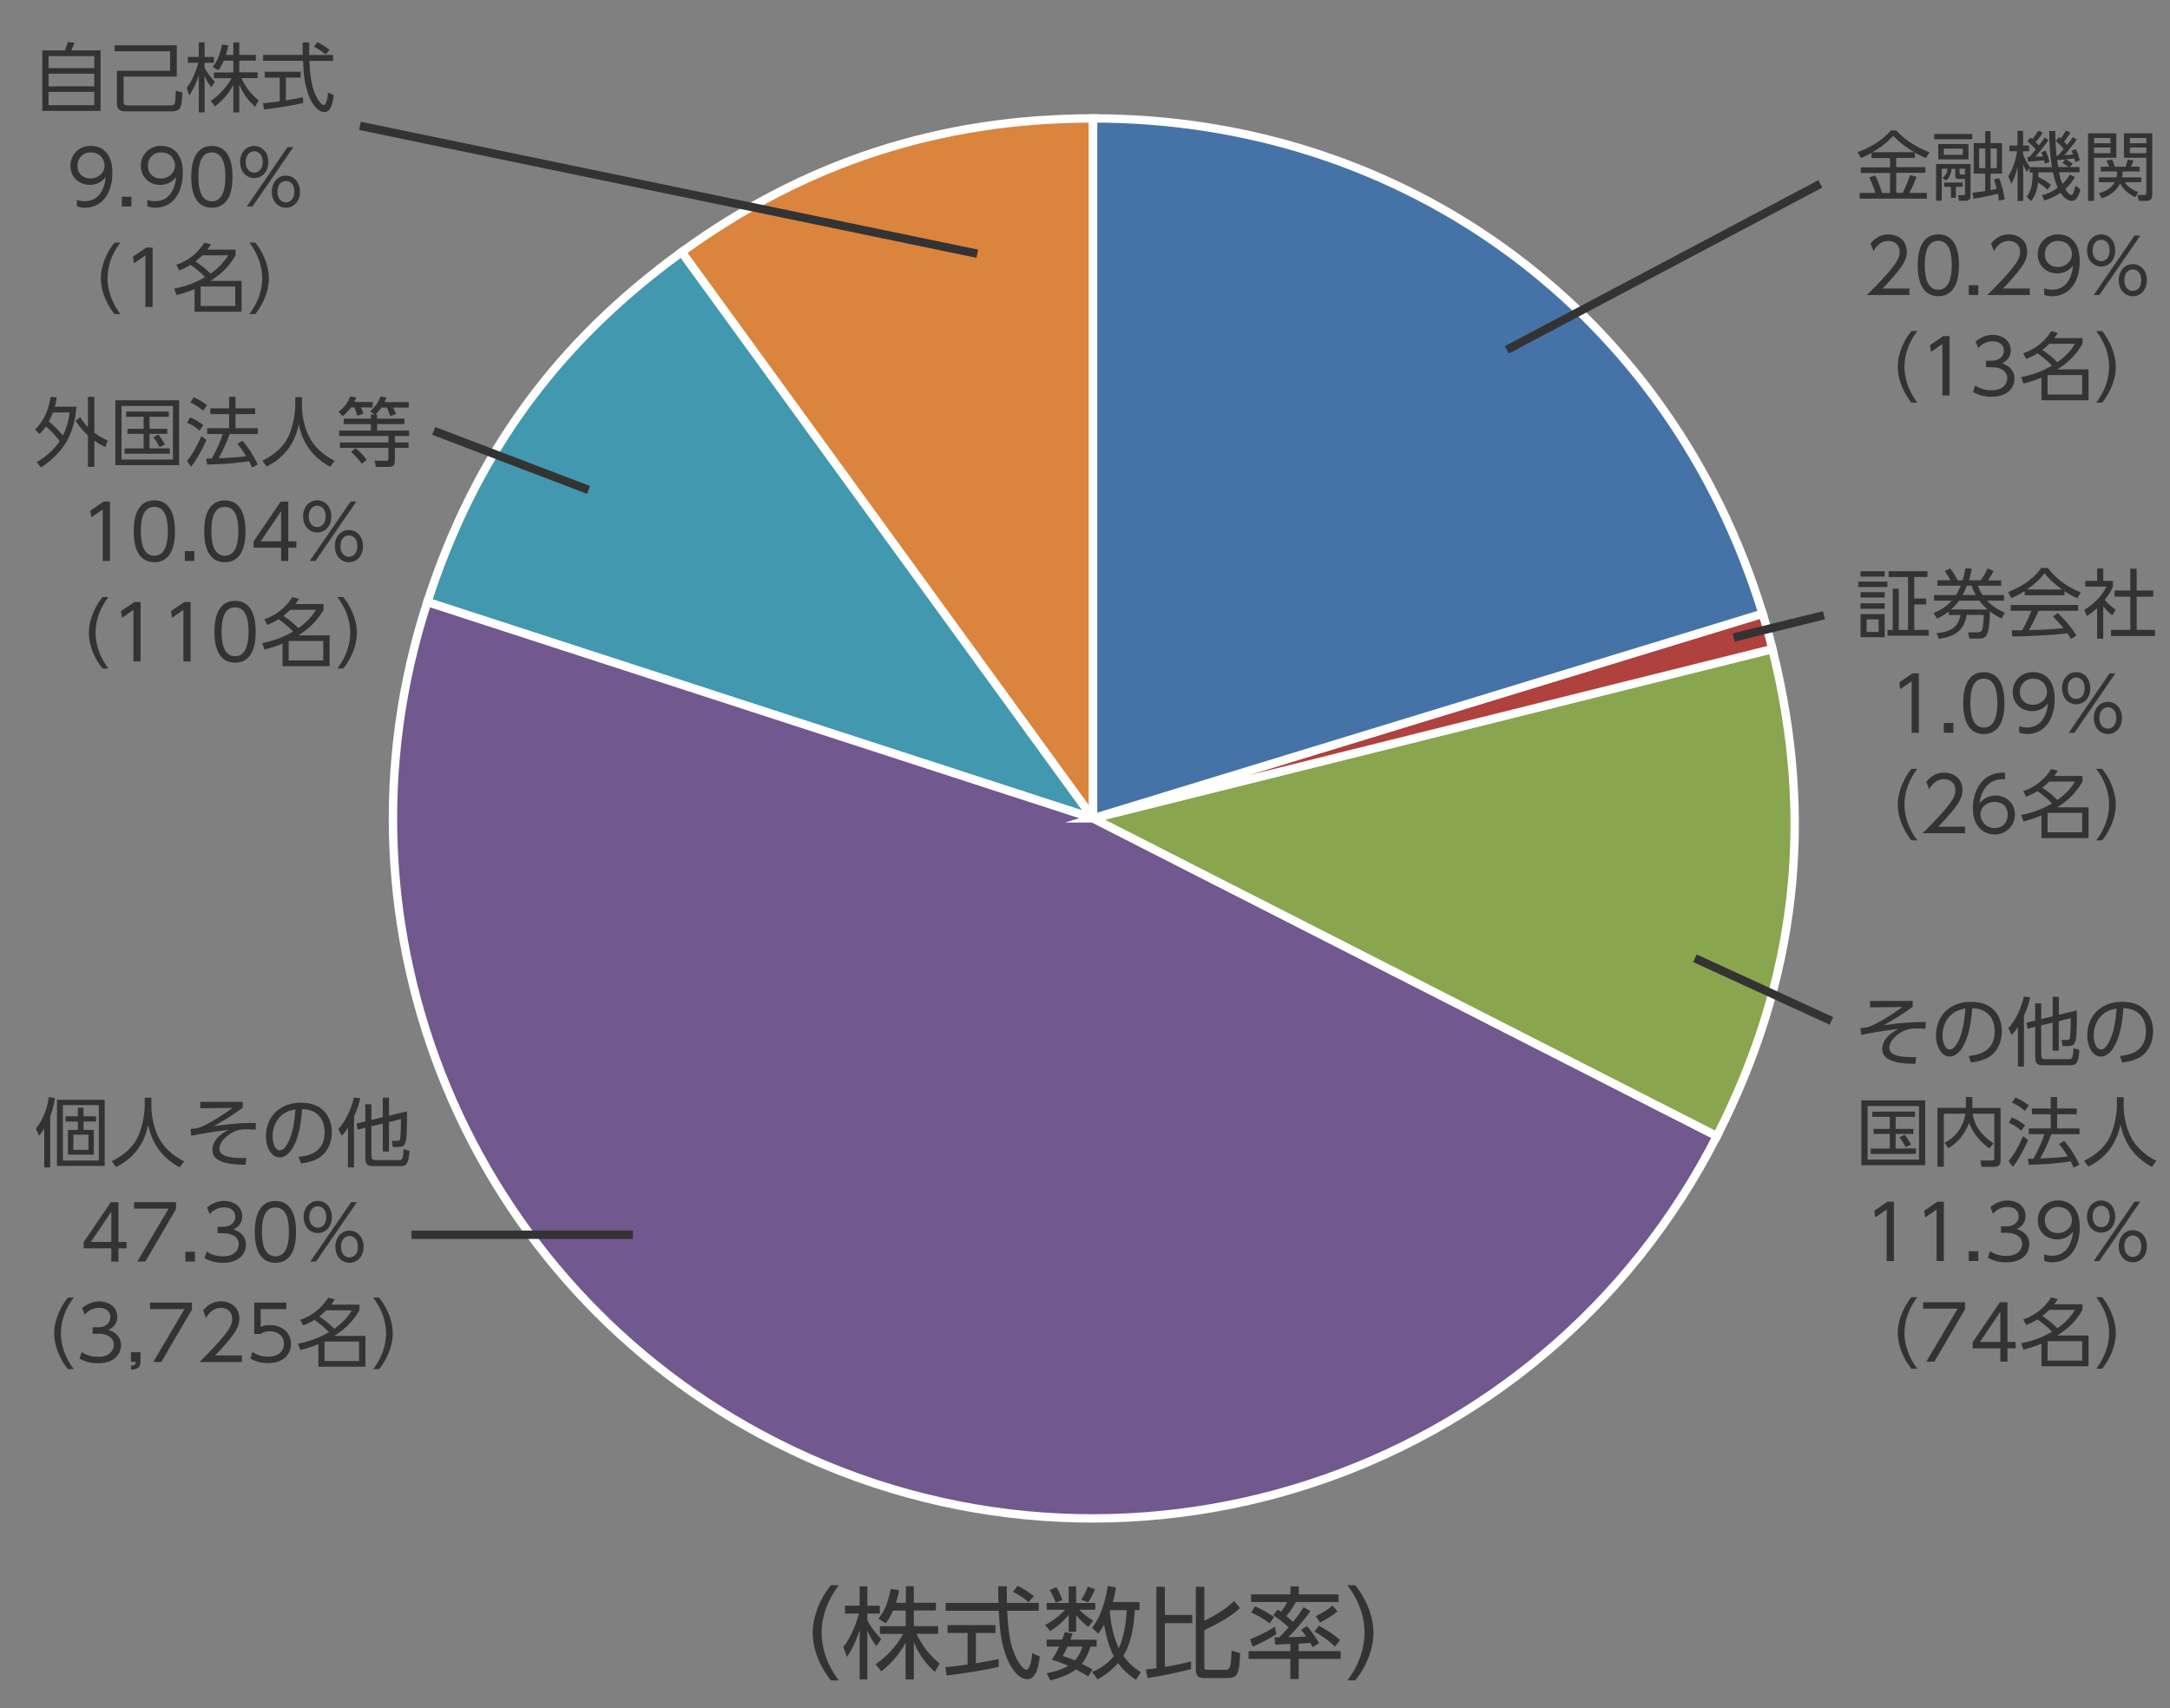 <?xml version="1.0" encoding="UTF-8"?>
<svg id="_レイヤー_1" data-name="レイヤー 1" xmlns="http://www.w3.org/2000/svg" width="259.12" height="204.01" xmlns:xlink="http://www.w3.org/1999/xlink" viewBox="0 0 259.12 204.01">
  <rect x="0" y="0" width="259.12" height="204.01" fill="#808080" stroke="none"/>
  <defs>
    <style>
      .cls-1 {
        fill: #4298af;
      }

      .cls-1, .cls-2, .cls-3, .cls-4, .cls-5, .cls-6 {
        fill-rule: evenodd;
      }

      .cls-7 {
        clip-path: url(#clippath-4);
      }

      .cls-2 {
        fill: #db843d;
      }

      .cls-8 {
        stroke: #fff;
      }

      .cls-8, .cls-9, .cls-10 {
        fill: none;
      }

      .cls-8, .cls-10 {
        stroke-miterlimit: 10;
      }

      .cls-11 {
        clip-path: url(#clippath-1);
      }

      .cls-3 {
        fill: #af413f;
      }

      .cls-12 {
        clip-path: url(#clippath-3);
      }

      .cls-13 {
        fill: #333;
      }

      .cls-4 {
        fill: #4573a7;
      }

      .cls-14 {
        clip-path: url(#clippath-2);
      }

      .cls-15 {
        clip-path: url(#clippath);
      }

      .cls-10 {
        stroke: #333;
      }

      .cls-5 {
        fill: #89a54e;
      }

      .cls-6 {
        fill: #71588f;
      }
    </style>
    <clipPath id="clippath">
      <rect class="cls-9" x="3.82" width="255" height="202"/>
    </clipPath>
    <clipPath id="clippath-1">
      <rect class="cls-9" x="3.82" width="255" height="202"/>
    </clipPath>
    <clipPath id="clippath-2">
      <rect class="cls-9" x="3.82" width="255" height="202"/>
    </clipPath>
    <clipPath id="clippath-3">
      <rect class="cls-9" x="3.82" width="255" height="202"/>
    </clipPath>
    <clipPath id="clippath-4">
      <rect class="cls-9" x="3.82" width="255" height="202"/>
    </clipPath>
  </defs>
  <g>
    <path class="cls-13" d="M228.65,18.86h-2.22v1.1h3.48v.68h-3.48v2.39h.77c.41-.75.77-1.78.89-2.12l.76.2c-.24.68-.59,1.49-.86,1.93h2.1v.68h-8.03v-.68h1.88c-.24-.77-.44-1.23-.74-1.85l.72-.23c.34.66.66,1.53.81,2.09h.96v-2.39h-3.49v-.68h3.49v-1.1h-2.22v-.61c-.63.33-.93.46-1.24.6l-.42-.71c1.36-.46,2.93-1.34,3.97-2.58h.65c.88,1,2.39,2.02,3.96,2.6l-.42.7c-.39-.16-.79-.34-1.31-.65v.65ZM228.58,18.17c-.93-.52-1.76-1.18-2.51-1.94-.78.82-1.48,1.38-2.48,1.94h4.99Z"/>
    <path class="cls-13" d="M235.5,16v.63h-4.54v-.63h4.54ZM235.3,19.6v3.81c0,.48-.32.57-.55.57h-.83l-.09-.67h.64c.14,0,.17-.04.17-.16v-1.78h-.76c-.14,0-.4,0-.4-.39v-.82h-.44c-.09.93-.5,1.26-.68,1.4l-.42-.32c.38-.27.58-.62.59-1.09h-.67v3.82h-.67v-4.38h4.11ZM235.05,17.2v1.83h-3.6v-1.83h3.6ZM234.38,17.75h-2.27v.74h2.27v-.74ZM234.36,22.31h-.81v1.31h-.59v-1.31h-.8v-.51h2.21v.51ZM234.64,20.15h-.65v.51c0,.19.13.19.21.19h.44v-.7ZM238.7,21.26c.16.38.55,1.43.67,2.56l-.68.13c-.03-.32-.05-.52-.12-.81-.36.1-2.06.48-2.93.59l-.1-.71c.68-.08,1.12-.14,1.51-.2v-2.08h-1.37v-3.65h1.37v-1.43h.64v1.43h1.37v3.65h-1.37v1.96c.22-.04.44-.08.74-.15-.08-.33-.22-.77-.33-1.13l.59-.14ZM237.06,17.73h-.73v2.35h.73v-2.35ZM238.44,17.73h-.74v2.35h.74v-2.35Z"/>
    <path class="cls-13" d="M245.91,16.39c.11.09.14.12.18.15.39-.56.5-.76.59-.94l.55.22c-.26.45-.62.92-.76,1.09.1.1.27.27.37.39.51-.67.56-.73.67-.91l.49.26c-.44.62-.83,1.12-1.5,1.88.71-.05.76-.05,1.04-.07-.06-.2-.11-.31-.17-.46l.51-.2c.27.58.43,1.19.48,1.34l-.56.23c-.04-.23-.07-.32-.11-.45-.2.03-.94.1-1.01.11.05.03.53.3.82.51l-.32.4h1.13v.63h-2.44c.08.46.2.9.41,1.39.5-.47.66-.77.87-1.11l.62.29c-.29.48-.61.96-1.15,1.44.31.5.57.71.7.71.18,0,.31-.24.52-1.12l.58.44c-.24.93-.49,1.38-1.06,1.38-.64,0-1.16-.74-1.31-.96-.86.58-1.54.79-1.92.91l-.31-.62c.37-.1,1.03-.27,1.89-.89-.3-.68-.43-1.25-.56-1.85h-1.73c0,.21,0,.37-.02.58.64.28,1.04.54,1.5.91l-.4.58c-.49-.49-1.05-.79-1.15-.85-.13,1.22-.47,1.76-.81,2.21l-.53-.52c.55-.75.69-1.4.71-2.9h-.37v-.54l-.34.5c-.13-.23-.27-.49-.42-.93v4.38h-.67v-4.09c-.16.79-.43,1.5-.73,2.04l-.38-.88c.78-1.24,1.01-2.7,1.05-3.01h-.92v-.68h.97v-1.75h.67v1.75h.71v.68h-.71v.41c.2.48.42.94.83,1.49h2.61c-.23-1.47-.32-2.84-.32-4.32h.72c0,1.39.11,2.61.14,2.94h.19c.23-.23.55-.64.68-.8-.11-.13-.46-.54-.95-.95l.38-.43ZM244.26,17.98c.31.66.41,1.13.47,1.37l-.55.2c-.04-.18-.05-.26-.09-.4-.32.04-1.84.15-1.92.16l-.08-.57c.15,0,.2,0,.25,0,.12-.13.32-.36.76-.9-.12-.13-.52-.57-1.03-.98l.39-.42c.11.08.14.1.22.16.36-.42.49-.62.7-.98l.55.21c-.34.54-.58.84-.86,1.13.14.14.28.28.39.41.45-.57.55-.74.68-.95l.48.31c-.45.63-1.22,1.59-1.58,1.99.32,0,.54-.02.9-.04-.08-.26-.13-.36-.19-.5l.51-.2ZM246.6,19.05c-.33.03-.61.04-.95.07.03.23.08.58.12.83h1.29c-.11-.07-.48-.31-.78-.48l.32-.42Z"/>
    <path class="cls-13" d="M252.71,15.92v2.92h-2.66v5.15h-.71v-8.07h3.37ZM252.01,16.48h-1.95v.63h1.95v-.63ZM252.01,17.62h-1.95v.68h1.95v-.68ZM255,23.55c-.32-.14-1.27-.58-1.85-1.64-.33.71-1.02,1.4-2.16,1.77l-.37-.61c1.21-.31,1.7-.94,1.9-1.31h-1.89v-.58h2.1c.07-.31.07-.52.07-.7h-1.95v-.57h1.01c-.14-.34-.21-.49-.33-.74l.69-.12c.11.23.25.63.32.86h1.26c.13-.29.24-.75.26-.84l.7.09c-.03.09-.13.4-.3.75h1.04v.57h-2.02c-.02.23-.03.4-.09.7h2.3v.58h-1.98c.21.31.66.82,1.61,1.17l-.33.61ZM257,15.92v7.39c0,.21-.07.68-.63.68h-.96l-.19-.71h.83c.18,0,.24-.05.24-.29v-4.15h-2.67v-2.92h3.38ZM256.29,16.48h-1.96v.63h1.96v-.63ZM256.29,17.62h-1.96v.68h1.96v-.68Z"/>
  </g>
  <g>
    <path class="cls-13" d="M228,34.46v.77h-5.08c.57-.56,1.53-1.49,2.48-2.59,1.08-1.25,1.44-1.85,1.44-2.57,0-.86-.64-1.3-1.33-1.3-1.12,0-1.64.94-1.8,1.22l-.34-.9c.53-.7,1.27-1.1,2.14-1.1s2.18.51,2.18,2.06c0,.68-.21,1.25-.93,2.18-.38.49-.95,1.18-1.96,2.22h3.21Z"/>
    <path class="cls-13" d="M229,31.68c0-.71,0-3.69,2.46-3.69s2.46,2.98,2.46,3.69,0,3.69-2.46,3.69-2.46-2.97-2.46-3.69ZM233.06,31.68c0-1.18-.18-2.92-1.61-2.92s-1.61,1.69-1.61,2.92.22,2.92,1.61,2.92,1.61-1.7,1.61-2.92Z"/>
    <path class="cls-13" d="M236.23,34.06v1.17h-1.14v-1.17h1.14Z"/>
    <path class="cls-13" d="M242.38,34.46v.77h-5.08c.57-.56,1.53-1.49,2.48-2.59,1.08-1.25,1.44-1.85,1.44-2.57,0-.86-.64-1.3-1.33-1.3-1.12,0-1.64.94-1.8,1.22l-.34-.9c.53-.7,1.27-1.1,2.14-1.1s2.18.51,2.18,2.06c0,.68-.21,1.25-.93,2.18-.38.49-.95,1.18-1.96,2.22h3.21Z"/>
    <path class="cls-13" d="M244.09,34.43c.11.04.41.17.93.17,1.63,0,2.35-1.29,2.53-2.88-.5.61-1.13.93-1.92.93-1.24,0-2.3-.89-2.3-2.27s1.03-2.39,2.44-2.39c.98,0,2.57.51,2.57,3.21,0,2.48-1.26,4.18-3.28,4.18-.56,0-.85-.13-.96-.18v-.77ZM244.17,30.38c0,.9.65,1.51,1.55,1.51s1.69-.65,1.69-1.54c0-.72-.5-1.58-1.67-1.58-.97,0-1.58.76-1.58,1.61Z"/>
    <path class="cls-13" d="M250.9,27.99c.88,0,1.68.7,1.68,1.92s-.79,1.92-1.68,1.92-1.69-.72-1.69-1.92.8-1.92,1.69-1.92ZM250.9,31.19c.41,0,1.01-.3,1.01-1.28s-.59-1.28-1.01-1.28c-.54,0-1.02.45-1.02,1.28,0,.97.59,1.28,1.02,1.28ZM254.88,28.14h.69l-4.88,7.09h-.68l4.87-7.09ZM254.68,31.54c.88,0,1.68.7,1.68,1.92s-.78,1.92-1.68,1.92-1.68-.72-1.68-1.92c0-1.13.73-1.92,1.68-1.92ZM254.68,34.74c.41,0,1.01-.3,1.01-1.28s-.59-1.28-1.01-1.28-1.01.31-1.01,1.28.58,1.28,1.01,1.28Z"/>
  </g>
  <g class="cls-15">
    <g>
      <path class="cls-13" d="M228.24,48.08c-1.31-1.65-1.63-3.29-1.63-4.27s.32-2.62,1.63-4.27h.71c-.95,1.22-1.54,2.71-1.54,4.27,0,.36,0,2.26,1.54,4.27h-.71Z"/>
      <path class="cls-13" d="M232.04,40.14h.76v7.09h-.86v-6.15l-1.36.94-.12-.8,1.58-1.08Z"/>
      <path class="cls-13" d="M235.86,46.04c.84.57,1.71.57,1.96.57,1.4,0,1.87-.81,1.87-1.45,0-.76-.65-1.31-1.87-1.31h-.66v-.77h.67c1.04,0,1.45-.66,1.45-1.21,0-.69-.55-1.11-1.33-1.11-.69,0-1.27.29-1.73.81l-.32-.78c.92-.8,1.84-.8,2.05-.8,1.03,0,2.15.59,2.15,1.84,0,.3-.05,1.12-1.05,1.56.95.31,1.5.92,1.5,1.84s-.67,2.15-2.74,2.15c-.8,0-1.5-.17-2.21-.55l.25-.78Z"/>
      <path class="cls-13" d="M241.59,42.2c1.56-.53,2.66-1.55,3.35-2.65l.79.2c-.14.22-.21.33-.42.63h3.36v.68c-.95,1.66-2.11,2.48-3.01,3.06h3.73v3.68h-5.62v-2.7c-.5.21-1,.41-2.15.71l-.28-.77c1.89-.37,2.95-.96,3.69-1.38-.63-.66-1.29-1.15-1.74-1.47-.44.28-.75.44-1.34.68l-.36-.68ZM244.71,41.06c-.43.41-.7.63-.83.73.73.5,1.11.8,1.8,1.47.79-.59,1.47-1.16,2.1-2.2h-3.07ZM248.63,44.79h-4.13v2.32h4.13v-2.32Z"/>
      <path class="cls-13" d="M250.31,48.08c1.54-2.01,1.54-3.91,1.54-4.27,0-1.56-.59-3.04-1.54-4.27h.71c1.31,1.65,1.63,3.29,1.63,4.27s-.32,2.62-1.63,4.27h-.71Z"/>
    </g>
    <g>
      <path class="cls-13" d="M7.75,6.02c.18-.44.31-.87.35-1.01l.78.09c-.08.25-.26.7-.37.92h3.5v7.23h-6.96v-7.23h2.69ZM11.26,6.7h-5.46v1.43h5.46v-1.43ZM11.26,8.8h-5.46v1.51h5.46v-1.51ZM11.26,10.97h-5.46v1.59h5.46v-1.59Z"/>
      <path class="cls-13" d="M21.11,5.4v3.75h-6.35v3.01c0,.31.11.43.53.43h5.02c.62,0,.62-.08.69-1.75l.77.21c-.05,1.84-.2,2.25-1.32,2.25h-5.45c-.77,0-1.04-.32-1.04-.95v-3.89h6.35v-2.34h-6.63v-.71h7.42Z"/>
      <path class="cls-13" d="M25.23,10.43c-.4-.56-.57-.82-.8-1.39v4.38h-.69v-4.45c-.08.28-.41,1.34-1.13,2.42l-.33-.89c.77-.95,1.22-2.29,1.4-3h-1.25v-.7h1.31v-1.74h.69v1.74h1.12v.7h-1.12v.58c.18.43.76,1.21,1.24,1.7l-.44.63ZM28.57,13.43h-.71v-3.29c-.58,1.07-1.2,1.77-2.18,2.57l-.51-.64c1.31-.94,2.04-1.94,2.48-2.73h-2.1v-.69h2.31v-1.4h-1.14c-.26.61-.46.88-.65,1.14l-.67-.41c.45-.56.82-1.17,1.11-2.66l.75.1c-.05.29-.1.57-.28,1.14h.88v-1.49h.71v1.49h1.98v.68h-1.98v1.4h2.19v.69h-1.94c.66,1.36,1.32,2.04,2.06,2.66l-.41.76c-1.03-.91-1.57-1.85-1.9-2.67v3.35Z"/>
      <path class="cls-13" d="M36.21,12.3c-1.3.3-2.97.57-4.69.78l-.11-.75c.38-.03.86-.07,1.99-.23v-2.83h-1.79v-.7h4.29v.7h-1.76v2.72c1.3-.22,1.68-.3,2.03-.38l.04.68ZM36.92,5.08c0,.31,0,.67,0,1.49h2.85v.7h-2.83c.1,1.67.2,3.4,1.14,4.77.1.14.35.5.59.5s.45-.61.5-1.49l.69.31c-.1.68-.28,2.03-1.11,2.03-1,0-1.74-1.49-1.96-2.2-.46-1.39-.5-2.11-.61-3.93h-4.76v-.7h4.74c-.02-.42-.03-.96-.03-1.49h.77ZM38.89,6.51c-.34-.3-.7-.56-1.4-.94l.41-.54c.66.34.93.53,1.45.92l-.46.56Z"/>
    </g>
  </g>
  <g>
    <path class="cls-13" d="M9.17,23.86c.11.04.41.17.93.17,1.63,0,2.35-1.29,2.53-2.88-.5.61-1.13.93-1.92.93-1.24,0-2.3-.89-2.3-2.27s1.03-2.39,2.44-2.39c.98,0,2.57.51,2.57,3.21,0,2.48-1.26,4.18-3.28,4.18-.56,0-.85-.13-.96-.18v-.77ZM9.25,19.81c0,.9.65,1.51,1.55,1.51s1.69-.65,1.69-1.54c0-.72-.5-1.58-1.67-1.58-.97,0-1.58.76-1.58,1.61Z"/>
    <path class="cls-13" d="M15.69,23.49v1.17h-1.14v-1.17h1.14Z"/>
    <path class="cls-13" d="M17.58,23.86c.11.04.41.17.93.17,1.63,0,2.35-1.29,2.53-2.88-.5.61-1.13.93-1.92.93-1.24,0-2.3-.89-2.3-2.27s1.03-2.39,2.44-2.39c.98,0,2.57.51,2.57,3.21,0,2.48-1.26,4.18-3.28,4.18-.56,0-.85-.13-.96-.18v-.77ZM17.66,19.81c0,.9.65,1.51,1.55,1.51s1.69-.65,1.69-1.54c0-.72-.5-1.58-1.67-1.58-.97,0-1.58.76-1.58,1.61Z"/>
    <path class="cls-13" d="M22.84,21.12c0-.71,0-3.69,2.46-3.69s2.46,2.98,2.46,3.69,0,3.69-2.46,3.69-2.46-2.97-2.46-3.69ZM26.91,21.12c0-1.18-.18-2.92-1.61-2.92s-1.61,1.69-1.61,2.92.22,2.92,1.61,2.92,1.61-1.7,1.61-2.92Z"/>
    <path class="cls-13" d="M30.36,17.43c.88,0,1.68.7,1.68,1.92s-.79,1.92-1.68,1.92-1.69-.72-1.69-1.92.8-1.92,1.69-1.92ZM30.36,20.62c.41,0,1.01-.3,1.01-1.28s-.59-1.28-1.01-1.28c-.54,0-1.02.45-1.02,1.28,0,.97.59,1.28,1.02,1.28ZM34.34,17.57h.69l-4.88,7.09h-.68l4.87-7.09ZM34.14,20.97c.88,0,1.68.7,1.68,1.92s-.78,1.92-1.68,1.92-1.68-.72-1.68-1.92c0-1.13.73-1.92,1.68-1.92ZM34.14,24.17c.41,0,1.01-.3,1.01-1.28s-.58-1.28-1.01-1.28-1.01.31-1.01,1.28.59,1.28,1.01,1.28Z"/>
  </g>
  <g>
    <path class="cls-13" d="M13.67,37.51c-1.31-1.65-1.63-3.29-1.63-4.27s.32-2.62,1.63-4.27h.71c-.95,1.22-1.54,2.71-1.54,4.27,0,.36,0,2.26,1.54,4.27h-.71Z"/>
    <path class="cls-13" d="M17.46,29.57h.76v7.09h-.86v-6.15l-1.36.94-.12-.8,1.58-1.08Z"/>
    <path class="cls-13" d="M21.05,31.63c1.56-.53,2.66-1.55,3.35-2.65l.79.2c-.13.22-.21.33-.42.63h3.36v.68c-.95,1.66-2.11,2.48-3.01,3.06h3.73v3.68h-5.62v-2.7c-.5.21-1,.41-2.15.71l-.28-.77c1.89-.37,2.95-.96,3.69-1.38-.63-.66-1.29-1.15-1.74-1.47-.44.28-.75.44-1.34.68l-.36-.68ZM24.17,30.49c-.43.41-.7.63-.83.73.73.5,1.11.8,1.8,1.47.79-.59,1.47-1.16,2.1-2.2h-3.07ZM28.09,34.22h-4.13v2.32h4.13v-2.32Z"/>
    <path class="cls-13" d="M29.77,37.51c1.54-2.01,1.54-3.91,1.54-4.27,0-1.56-.59-3.04-1.54-4.27h.71c1.31,1.65,1.63,3.29,1.63,4.27s-.32,2.62-1.63,4.27h-.71Z"/>
  </g>
  <g>
    <path class="cls-13" d="M225.37,69.46v.65h-3.48v-.65h3.48ZM225.05,68.22v.64h-2.88v-.64h2.88ZM225.05,70.72v.64h-2.88v-.64h2.88ZM225.05,72.05v.65h-2.88v-.65h2.88ZM225.05,73.34v2.76h-2.88v-2.76h2.88ZM224.33,73.97h-1.44v1.5h1.44v-1.5ZM226.73,70.31v4.92h1.11v-6.32h-2.32v-.69h4.64v.69h-1.58v2.57h1.43v.7h-1.43v3.05h1.73v.69h-4.92v-.69h.62v-4.92h.74Z"/>
    <path class="cls-13" d="M239.3,71.06v.67h-2.03c.86.89,1.71,1.26,2.12,1.43l-.37.71c-.45-.22-.79-.4-1.4-.85-.06,2.92-.41,3.24-1.33,3.24h-1.11l-.18-.74h1.11c.38,0,.52-.12.59-.32.09-.32.16-1.12.18-1.76h-2.04c-.31,1.96-1.55,2.61-3.31,2.85l-.29-.68c1.79-.13,2.63-.83,2.86-2.16h-1.39v-.43c-.33.25-.64.49-1.4.86l-.44-.67c.49-.19,1.33-.53,2.2-1.48h-2.12v-.67h2.61c.19-.29.32-.52.58-1.12h-2.79v-.64h1.56c-.15-.29-.44-.77-.69-1.09l.65-.33c.46.57.72,1.08.88,1.42h.62c.16-.57.23-.9.31-1.44l.77.05c-.13.74-.23,1.05-.33,1.39h1.41c.33-.47.69-1.14.82-1.42l.71.31c-.18.35-.42.77-.66,1.12h1.55v.64h-2.75c.15.48.29.75.55,1.12h2.57ZM237.34,72.79c-.23-.21-.59-.53-.99-1.06h-2.41c-.14.19-.46.62-.97,1.06h4.38ZM235.92,71.06c-.22-.4-.33-.66-.49-1.12h-.56c-.23.61-.35.84-.51,1.12h1.56Z"/>
    <path class="cls-13" d="M246.53,71.09h-4.76v-.5c-.8.5-1.3.71-1.6.84l-.37-.73c2.68-1.05,3.69-2.51,3.93-2.87h.8c.94,1.25,2.37,2.34,3.93,2.9l-.4.72c-.4-.18-.9-.41-1.54-.85v.5ZM245.74,73.22c.96.95,1.51,1.58,2.21,2.67l-.65.43c-.14-.24-.25-.41-.44-.69-1.5.22-5.18.38-6.56.38l-.08-.74h1.24c.57-.97.91-1.81,1.11-2.33h-2.47v-.69h8.04v.69h-4.7c-.22.5-.58,1.28-1.16,2.31.22,0,1.23-.04,1.42-.04,1.1-.04,2.03-.13,2.69-.19-.09-.12-.54-.68-1.24-1.4l.59-.41ZM246.24,70.4c-1.27-.9-1.79-1.55-2.11-1.94-.57.79-1.33,1.42-2.09,1.94h4.2Z"/>
    <path class="cls-13" d="M251.15,76.28h-.73v-3.65c-.57.52-.98.79-1.23.95l-.31-.74c1.49-.9,2.33-2.06,2.64-2.79h-2.52v-.68h1.42v-1.47h.73v1.47h1.16v.68c-.09.22-.32.77-.98,1.59.48.55.79.82,1.3,1.18l-.41.66c-.48-.39-.58-.5-1.07-1.08v3.86ZM255.14,67.92v2.6h1.98v.74h-1.98v3.96h2.19v.74h-5.25v-.74h2.3v-3.96h-1.88v-.74h1.88v-2.6h.76Z"/>
  </g>
  <g>
    <path class="cls-13" d="M228.37,80.42h.76v7.09h-.86v-6.15l-1.36.94-.12-.8,1.58-1.08Z"/>
    <path class="cls-13" d="M233.25,86.34v1.17h-1.14v-1.17h1.14Z"/>
    <path class="cls-13" d="M234.43,83.97c0-.71,0-3.69,2.46-3.69s2.46,2.98,2.46,3.69,0,3.69-2.46,3.69-2.46-2.97-2.46-3.69ZM238.5,83.97c0-1.18-.18-2.92-1.61-2.92s-1.61,1.69-1.61,2.92.22,2.92,1.61,2.92,1.61-1.7,1.61-2.92Z"/>
    <path class="cls-13" d="M241.1,86.71c.11.04.41.17.93.17,1.63,0,2.35-1.29,2.53-2.88-.5.61-1.13.93-1.92.93-1.24,0-2.3-.89-2.3-2.27s1.03-2.39,2.44-2.39c.98,0,2.57.51,2.57,3.21,0,2.48-1.26,4.18-3.28,4.18-.56,0-.85-.13-.96-.18v-.77ZM241.19,82.66c0,.9.65,1.51,1.55,1.51s1.69-.65,1.69-1.54c0-.72-.5-1.58-1.67-1.58-.97,0-1.58.76-1.58,1.61Z"/>
    <path class="cls-13" d="M247.92,80.27c.88,0,1.68.7,1.68,1.92s-.79,1.92-1.68,1.92-1.69-.72-1.69-1.92.8-1.92,1.69-1.92ZM247.92,83.47c.41,0,1.01-.3,1.01-1.28s-.59-1.28-1.01-1.28c-.54,0-1.02.45-1.02,1.28,0,.97.59,1.28,1.02,1.28ZM251.9,80.42h.69l-4.88,7.09h-.68l4.87-7.09ZM251.7,83.82c.88,0,1.68.7,1.68,1.92s-.78,1.92-1.68,1.92-1.68-.72-1.68-1.92c0-1.13.73-1.92,1.68-1.92ZM251.7,87.02c.41,0,1.01-.3,1.01-1.28s-.59-1.28-1.01-1.28-1.01.31-1.01,1.28.58,1.28,1.01,1.28Z"/>
  </g>
  <g class="cls-11">
    <g>
      <path class="cls-13" d="M228.24,100.36c-1.31-1.65-1.63-3.29-1.63-4.27s.32-2.62,1.63-4.27h.71c-.95,1.22-1.54,2.71-1.54,4.27,0,.36,0,2.26,1.54,4.27h-.71Z"/>
      <path class="cls-13" d="M234.65,98.74v.77h-5.08c.57-.56,1.53-1.49,2.48-2.59,1.08-1.25,1.44-1.85,1.44-2.57,0-.86-.64-1.3-1.33-1.3-1.12,0-1.64.94-1.8,1.22l-.34-.9c.53-.7,1.27-1.1,2.14-1.1s2.18.51,2.18,2.06c0,.68-.21,1.25-.93,2.18-.38.49-.95,1.18-1.96,2.22h3.21Z"/>
      <path class="cls-13" d="M239.42,93.06c-2.18-.15-2.91,1.66-3.05,2.87.47-.58,1.17-.93,1.91-.93,1.24,0,2.32.89,2.32,2.27s-1.07,2.39-2.42,2.39c-1.02,0-2.6-.63-2.6-3.19,0-1.91,1.06-4.35,3.84-4.19v.77ZM238.2,95.76c-.76,0-1.71.48-1.71,1.48,0,.85.66,1.65,1.67,1.65s1.58-.71,1.58-1.55c0-1.46-1.23-1.58-1.55-1.58Z"/>
      <path class="cls-13" d="M241.59,94.49c1.56-.53,2.66-1.55,3.35-2.65l.79.2c-.14.22-.21.33-.42.63h3.36v.68c-.95,1.66-2.11,2.48-3.01,3.06h3.73v3.68h-5.62v-2.7c-.5.21-1,.41-2.15.71l-.28-.77c1.89-.37,2.95-.96,3.69-1.38-.63-.66-1.29-1.15-1.74-1.47-.44.28-.75.44-1.34.68l-.36-.68ZM244.71,93.34c-.43.41-.7.63-.83.73.73.5,1.11.8,1.8,1.47.79-.59,1.47-1.16,2.1-2.2h-3.07ZM248.63,97.08h-4.13v2.32h4.13v-2.32Z"/>
      <path class="cls-13" d="M250.31,100.36c1.54-2.01,1.54-3.91,1.54-4.27,0-1.56-.59-3.04-1.54-4.27h.71c1.31,1.65,1.63,3.29,1.63,4.27s-.32,2.62-1.63,4.27h-.71Z"/>
    </g>
  </g>
  <g>
    <path class="cls-13" d="M228.39,119.55v.69c-.94.71-2.52,1.71-3.48,2.2,2.34-.33,3.65-.39,5.03-.38v.81c-.45-.04-.78-.05-1.14-.05-.75,0-1.12.11-1.62.36-.74.39-1.58,1.17-1.58,1.94,0,.62.47,1.19,3.22,1.13l-.1.8c-1.33-.03-3.96-.06-3.96-1.77,0-1.39,1.49-2.17,1.95-2.41-2.37.32-2.95.42-4.47.72l-.09-.81c.75-.06.93-.09,1.44-.33,1.27-.59,2.45-1.37,3.58-2.19l-3.85.05-.02-.77h5.09Z"/>
    <path class="cls-13" d="M235.07,126.11c.93-.1,3.12-.36,3.12-2.94,0-.71-.22-2.69-2.69-2.77-.08,1.04-.26,3.26-1.19,4.74-.53.84-1.11,1.04-1.51,1.04-.88,0-1.62-1.04-1.62-2.53,0-2.45,1.78-4.01,4.16-4.01,2.92,0,3.7,2.02,3.7,3.54,0,1.07-.39,2.13-1.21,2.82-.58.49-1.49.79-2.48.89l-.27-.78ZM233.21,121.01c-.84.61-1.25,1.62-1.25,2.67,0,.61.22,1.65.86,1.65.38,0,.65-.33.88-.73.76-1.3.9-3.12.99-4.16-.53.1-1.03.23-1.49.58Z"/>
    <path class="cls-13" d="M241.69,127.37h-.73v-4.74c-.36.58-.54.75-.75.95l-.4-.8c.91-.94,1.59-2.52,1.86-3.77l.76.11c-.08.35-.24,1.08-.75,2.17v6.08ZM243.77,125.99c0,.3,0,.5.46.5h2.75c.44,0,.54,0,.61-1.31l.71.21c-.11,1.63-.39,1.83-1.11,1.83h-3.13c-.73,0-1.03-.16-1.03-.92v-3.67l-.93.23-.12-.73,1.04-.25v-2.05h.73v1.87l1.36-.33v-2.33h.74v2.15l2.15-.52c0,.43.03,2.84-.14,3.54-.12.5-.3.72-.95.72h-.62l-.11-.73h.61c.14,0,.34,0,.39-.28,0-.05.09-.67.09-2.32l-1.43.35v3.53h-.74v-3.35l-1.36.33v3.55Z"/>
    <path class="cls-13" d="M253.13,126.11c.93-.1,3.12-.36,3.12-2.94,0-.71-.22-2.69-2.69-2.77-.08,1.04-.26,3.26-1.19,4.74-.53.84-1.11,1.04-1.51,1.04-.88,0-1.62-1.04-1.62-2.53,0-2.45,1.78-4.01,4.16-4.01,2.92,0,3.7,2.02,3.7,3.54,0,1.07-.39,2.13-1.21,2.82-.58.49-1.49.79-2.48.89l-.27-.78ZM251.26,121.01c-.84.61-1.25,1.62-1.25,2.67,0,.61.22,1.65.86,1.65.38,0,.65-.33.88-.73.76-1.3.9-3.12.99-4.16-.53.1-1.03.23-1.49.58Z"/>
  </g>
  <g>
    <path class="cls-13" d="M229.89,131.41v7.75h-7.62v-7.75h7.62ZM229.15,132.09h-6.14v6.4h6.14v-6.4ZM228.66,133.38h-2.3v1.44h2.12v.6h-2.12v1.74h2.43v.64h-5.4v-.64h2.27v-1.74h-1.94v-.6h1.94v-1.44h-2.09v-.62h5.1v.62ZM227.56,137.01c-.04-.08-.37-.73-.74-1.2l.62-.29c.09.12.52.67.75,1.17l-.63.31Z"/>
    <path class="cls-13" d="M234.76,131.01h.76v1.31h3.37v6.27c0,.21,0,.76-.75.76h-1.53l-.12-.76h1.4c.12,0,.25,0,.25-.23v-5.35h-2.58c.1.75.44,2.18,2.49,3.53l-.5.63c-1.78-1.36-2.21-2.53-2.41-3.08-.42,1.03-1.04,2.17-2.48,3.04l-.46-.65c1.24-.67,2.21-1.73,2.49-3.48h-2.58v6.33h-.76v-7.03h3.4v-1.31Z"/>
    <path class="cls-13" d="M239.86,138.65c.72-.86,1.26-1.92,1.72-2.96l.6.46c-.37.86-1.13,2.33-1.83,3.2l-.5-.69ZM241.35,135.04c-.43-.4-.82-.66-1.48-.95l.36-.63c.58.21,1.14.57,1.58.93l-.46.66ZM241.78,132.67c-.44-.42-1.14-.83-1.53-.99l.41-.61c.43.18,1.03.49,1.59.94l-.47.67ZM246.48,136.24c.77.91,1.24,1.65,1.83,2.84l-.69.37c-.11-.25-.19-.44-.37-.76-.42.07-2.17.36-4.99.41l-.12-.72h.67c.54-.95,1.13-2.27,1.3-2.93h-1.85v-.69h2.62v-1.69h-2.25v-.69h2.25v-1.37h.76v1.37h2.35v.69h-2.35v1.69h2.67v.69h-3.35c-.36.99-1.01,2.33-1.32,2.9.86-.04,2.28-.1,3.28-.24,0,0-.54-.9-1.05-1.49l.62-.38Z"/>
    <path class="cls-13" d="M253.59,131.03v1.09c0,1.19.32,2.64.88,3.7.58,1.1,1.52,2.06,3.02,2.82l-.53.72c-2.55-1.38-3.38-3.38-3.76-5.05-.51,2.52-1.97,4.11-3.83,5.01l-.51-.69c1.65-.81,2.68-1.87,3.2-3.11.62-1.49.72-3.12.72-3.4v-1.08h.81Z"/>
  </g>
  <g>
    <path class="cls-13" d="M225.39,143.51h.76v7.09h-.86v-6.15l-1.36.94-.12-.8,1.58-1.08Z"/>
    <path class="cls-13" d="M231.35,143.51h.76v7.09h-.86v-6.15l-1.36.94-.12-.8,1.58-1.08Z"/>
    <path class="cls-13" d="M236.23,149.43v1.17h-1.14v-1.17h1.14Z"/>
    <path class="cls-13" d="M237.63,149.42c.84.57,1.71.57,1.96.57,1.4,0,1.87-.81,1.87-1.45,0-.76-.65-1.31-1.87-1.31h-.66v-.77h.67c1.04,0,1.45-.66,1.45-1.21,0-.69-.55-1.11-1.33-1.11-.69,0-1.27.29-1.73.81l-.32-.78c.92-.8,1.84-.8,2.05-.8,1.03,0,2.15.58,2.15,1.84,0,.3-.05,1.12-1.05,1.56.95.31,1.5.92,1.5,1.84s-.67,2.15-2.74,2.15c-.8,0-1.5-.17-2.21-.55l.25-.78Z"/>
    <path class="cls-13" d="M244.09,149.8c.11.04.41.17.93.17,1.63,0,2.35-1.29,2.53-2.88-.5.61-1.13.93-1.92.93-1.24,0-2.3-.89-2.3-2.27s1.03-2.39,2.44-2.39c.98,0,2.57.51,2.57,3.21,0,2.48-1.26,4.18-3.28,4.18-.56,0-.85-.13-.96-.18v-.76ZM244.17,145.75c0,.9.65,1.51,1.55,1.51s1.69-.65,1.69-1.54c0-.72-.5-1.58-1.67-1.58-.97,0-1.58.76-1.58,1.61Z"/>
    <path class="cls-13" d="M250.9,143.37c.88,0,1.68.7,1.68,1.92s-.79,1.92-1.68,1.92-1.69-.72-1.69-1.92.8-1.92,1.69-1.92ZM250.9,146.56c.41,0,1.01-.3,1.01-1.28s-.59-1.28-1.01-1.28c-.54,0-1.02.45-1.02,1.28,0,.97.59,1.28,1.02,1.28ZM254.88,143.51h.69l-4.88,7.09h-.68l4.87-7.09ZM254.68,146.91c.88,0,1.68.7,1.68,1.92s-.78,1.92-1.68,1.92-1.68-.72-1.68-1.92c0-1.12.73-1.92,1.68-1.92ZM254.68,150.11c.41,0,1.01-.3,1.01-1.28s-.59-1.28-1.01-1.28-1.01.32-1.01,1.28.58,1.28,1.01,1.28Z"/>
  </g>
  <g class="cls-14">
    <g>
      <path class="cls-13" d="M228.24,163.46c-1.31-1.65-1.63-3.3-1.63-4.27s.32-2.62,1.63-4.27h.71c-.95,1.22-1.54,2.71-1.54,4.27,0,.36,0,2.26,1.54,4.27h-.71Z"/>
      <path class="cls-13" d="M234.65,155.52v.82l-3.66,6.27h-.96l3.73-6.32h-4.12v-.77h5.02Z"/>
      <path class="cls-13" d="M238.86,162.61v-1.58h-3.3v-.74l3.25-4.77h.9v4.75h.97v.76h-.97v1.58h-.85ZM236.42,160.27h2.44v-3.61l-2.44,3.61Z"/>
      <path class="cls-13" d="M241.59,157.58c1.56-.53,2.66-1.55,3.35-2.65l.79.2c-.14.22-.21.33-.42.63h3.36v.67c-.95,1.66-2.11,2.48-3.01,3.06h3.73v3.68h-5.62v-2.7c-.5.21-1,.41-2.15.71l-.28-.76c1.89-.37,2.95-.96,3.69-1.38-.63-.66-1.29-1.15-1.74-1.47-.44.28-.75.44-1.34.67l-.36-.67ZM244.71,156.43c-.43.41-.7.63-.83.73.73.5,1.11.8,1.8,1.47.79-.59,1.47-1.16,2.1-2.2h-3.07ZM248.63,160.17h-4.13v2.32h4.13v-2.32Z"/>
      <path class="cls-13" d="M250.31,163.46c1.54-2.01,1.54-3.91,1.54-4.27,0-1.56-.59-3.04-1.54-4.27h.71c1.31,1.65,1.63,3.29,1.63,4.27s-.32,2.62-1.63,4.27h-.71Z"/>
    </g>
    <g>
      <path class="cls-13" d="M6,139.42h-.72v-4.65c-.19.32-.31.5-.62.87l-.38-.86c.95-1.15,1.39-2.58,1.55-3.75l.74.11c-.21,1.21-.4,1.7-.57,2.15v6.14ZM12.5,139.24h-5.7v-7.9h5.7v7.9ZM11.8,131.98h-4.29v6.62h4.29v-6.62ZM9.98,133.31h1.49v.63h-1.49v1h1.22v2.95h-3.09v-2.95h1.19v-1h-1.48v-.63h1.48v-1.02h.67v1.02ZM10.56,135.51h-1.8v1.81h1.8v-1.81Z"/>
      <path class="cls-13" d="M18.08,131.08v1.09c0,1.19.32,2.64.88,3.7.58,1.1,1.52,2.06,3.02,2.82l-.53.72c-2.55-1.38-3.39-3.38-3.76-5.05-.51,2.52-1.97,4.11-3.83,5.01l-.51-.69c1.65-.81,2.68-1.87,3.21-3.11.62-1.49.72-3.12.72-3.4v-1.08h.81Z"/>
      <path class="cls-13" d="M28.99,131.6v.69c-.94.71-2.52,1.71-3.48,2.2,2.34-.33,3.65-.39,5.03-.38v.81c-.45-.04-.78-.05-1.14-.05-.75,0-1.12.11-1.62.36-.74.39-1.58,1.17-1.58,1.94,0,.62.47,1.19,3.22,1.13l-.1.8c-1.33-.03-3.96-.06-3.96-1.77,0-1.39,1.49-2.17,1.95-2.41-2.37.32-2.95.42-4.47.72l-.09-.81c.75-.06.93-.09,1.44-.33,1.27-.59,2.45-1.37,3.58-2.19l-3.85.05-.02-.77h5.1Z"/>
      <path class="cls-13" d="M35.66,138.16c.93-.1,3.11-.36,3.11-2.94,0-.71-.22-2.69-2.69-2.77-.08,1.04-.26,3.26-1.19,4.74-.53.84-1.11,1.04-1.51,1.04-.88,0-1.62-1.04-1.62-2.53,0-2.45,1.78-4.01,4.16-4.01,2.92,0,3.7,2.02,3.7,3.54,0,1.07-.39,2.13-1.21,2.82-.58.49-1.49.79-2.48.89l-.27-.78ZM33.8,133.06c-.84.61-1.25,1.62-1.25,2.67,0,.61.23,1.65.86,1.65.38,0,.65-.33.88-.73.76-1.3.9-3.12.99-4.16-.53.1-1.03.23-1.49.58Z"/>
      <path class="cls-13" d="M42.28,139.42h-.73v-4.74c-.36.58-.54.75-.75.95l-.4-.8c.91-.94,1.59-2.52,1.86-3.77l.76.11c-.08.35-.24,1.08-.75,2.17v6.08ZM44.37,138.04c0,.3,0,.5.46.5h2.75c.44,0,.54,0,.61-1.31l.71.21c-.11,1.63-.39,1.83-1.11,1.83h-3.13c-.73,0-1.03-.16-1.03-.92v-3.67l-.93.23-.12-.73,1.04-.25v-2.05h.73v1.87l1.36-.33v-2.33h.74v2.15l2.15-.52c0,.43.03,2.84-.13,3.54-.12.5-.3.72-.95.72h-.62l-.11-.73h.61c.14,0,.34,0,.39-.28,0-.05.09-.67.09-2.32l-1.43.35v3.53h-.74v-3.35l-1.36.33v3.55Z"/>
    </g>
  </g>
  <g>
    <path class="cls-13" d="M13.29,150.66v-1.58h-3.3v-.74l3.25-4.77h.9v4.75h.97v.76h-.97v1.58h-.85ZM10.85,148.32h2.44v-3.61l-2.44,3.61Z"/>
    <path class="cls-13" d="M21.02,143.57v.82l-3.66,6.27h-.96l3.73-6.32h-4.12v-.77h5.02Z"/>
    <path class="cls-13" d="M23.28,149.49v1.17h-1.14v-1.17h1.14Z"/>
    <path class="cls-13" d="M24.68,149.47c.84.57,1.71.57,1.96.57,1.4,0,1.87-.81,1.87-1.45,0-.76-.65-1.31-1.87-1.31h-.66v-.77h.67c1.04,0,1.45-.66,1.45-1.21,0-.69-.55-1.11-1.33-1.11-.69,0-1.27.29-1.73.81l-.32-.78c.92-.8,1.85-.8,2.05-.8,1.03,0,2.15.58,2.15,1.84,0,.3-.05,1.12-1.05,1.56.95.31,1.5.92,1.5,1.84s-.67,2.15-2.74,2.15c-.8,0-1.5-.17-2.21-.55l.25-.78Z"/>
    <path class="cls-13" d="M30.43,147.12c0-.71,0-3.69,2.46-3.69s2.46,2.98,2.46,3.69,0,3.69-2.46,3.69-2.46-2.97-2.46-3.69ZM34.5,147.12c0-1.18-.18-2.92-1.61-2.92s-1.61,1.69-1.61,2.92.22,2.92,1.61,2.92,1.61-1.7,1.61-2.92Z"/>
    <path class="cls-13" d="M37.95,143.42c.88,0,1.68.7,1.68,1.92s-.79,1.92-1.68,1.92-1.69-.72-1.69-1.92.8-1.92,1.69-1.92ZM37.95,146.62c.41,0,1.01-.3,1.01-1.28s-.59-1.28-1.01-1.28c-.54,0-1.02.45-1.02,1.28,0,.97.59,1.28,1.02,1.28ZM41.93,143.57h.69l-4.88,7.09h-.68l4.87-7.09ZM41.73,146.97c.88,0,1.68.7,1.68,1.92s-.78,1.92-1.68,1.92-1.68-.72-1.68-1.92c0-1.12.73-1.92,1.68-1.92ZM41.73,150.17c.41,0,1.01-.3,1.01-1.28s-.58-1.28-1.01-1.28-1.01.31-1.01,1.28.59,1.28,1.01,1.28Z"/>
  </g>
  <g class="cls-12">
    <g>
      <path class="cls-13" d="M8.1,163.51c-1.31-1.65-1.63-3.29-1.63-4.27s.32-2.62,1.63-4.27h.71c-.95,1.22-1.54,2.71-1.54,4.27,0,.36,0,2.26,1.54,4.27h-.71Z"/>
      <path class="cls-13" d="M9.76,161.47c.84.57,1.71.57,1.96.57,1.4,0,1.87-.81,1.87-1.45,0-.76-.65-1.31-1.87-1.31h-.66v-.77h.67c1.04,0,1.45-.66,1.45-1.21,0-.69-.55-1.11-1.33-1.11-.69,0-1.27.29-1.73.81l-.32-.78c.92-.8,1.85-.8,2.05-.8,1.03,0,2.15.58,2.15,1.84,0,.3-.05,1.12-1.05,1.56.95.31,1.5.92,1.5,1.84s-.67,2.15-2.74,2.15c-.8,0-1.5-.17-2.21-.55l.25-.78Z"/>
      <path class="cls-13" d="M16.78,161.49v1.09c0,.73-.32.95-1.14.99v-.48c.52-.02.56-.21.57-.46h-.57v-1.14h1.14Z"/>
      <path class="cls-13" d="M22.92,155.57v.82l-3.66,6.27h-.96l3.73-6.32h-4.12v-.77h5.02Z"/>
      <path class="cls-13" d="M28.89,161.89v.77h-5.08c.57-.56,1.53-1.49,2.48-2.59,1.08-1.25,1.44-1.85,1.44-2.58,0-.85-.64-1.3-1.33-1.3-1.12,0-1.64.94-1.8,1.22l-.34-.9c.53-.7,1.27-1.1,2.14-1.1s2.18.51,2.18,2.06c0,.68-.21,1.25-.93,2.18-.38.49-.95,1.18-1.96,2.22h3.2Z"/>
      <path class="cls-13" d="M34.17,156.34h-3.04v2.12c.23-.09.51-.21,1.1-.21,1.66,0,2.53,1.11,2.53,2.25s-.83,2.29-2.75,2.29c-.78,0-1.45-.17-2.12-.56l.26-.77c.54.38,1.19.56,1.85.56,1.54,0,1.91-.94,1.91-1.54,0-.93-.74-1.49-1.71-1.49-.6,0-.94.22-1.07.32h-.77v-3.75h3.83v.77Z"/>
      <path class="cls-13" d="M35.84,157.63c1.56-.53,2.66-1.55,3.35-2.65l.79.2c-.13.22-.21.33-.42.63h3.36v.67c-.95,1.66-2.11,2.48-3.01,3.06h3.73v3.68h-5.62v-2.7c-.5.21-1,.41-2.15.71l-.28-.76c1.89-.37,2.95-.96,3.69-1.38-.63-.66-1.29-1.15-1.74-1.47-.44.28-.75.44-1.34.67l-.36-.67ZM38.95,156.49c-.43.41-.7.63-.83.73.73.5,1.11.8,1.8,1.47.79-.59,1.47-1.16,2.1-2.2h-3.07ZM42.88,160.22h-4.13v2.32h4.13v-2.32Z"/>
      <path class="cls-13" d="M44.56,163.51c1.54-2.01,1.54-3.91,1.54-4.27,0-1.56-.59-3.04-1.54-4.27h.71c1.31,1.65,1.63,3.29,1.63,4.27s-.32,2.62-1.63,4.27h-.71Z"/>
    </g>
    <g>
      <path class="cls-13" d="M4.2,51.3c1.15-1.2,1.59-2.38,1.85-3.9l.73.04c-.09.52-.14.81-.24,1.13h2.59c-.26,3.27-1.49,5.41-4.22,7.26l-.54-.63c1.34-.79,2.15-1.61,2.76-2.52-.4-.54-.99-1.19-1.65-1.76-.31.46-.56.71-.76.92l-.52-.54ZM6.31,49.26c-.11.31-.23.59-.48,1.07.82.66,1.52,1.49,1.68,1.68.35-.7.64-1.5.81-2.75h-2.02ZM12.59,53.39c-.34-.16-.73-.35-1.32-.77v3.13h-.77v-3.75c-.96-.88-1.32-1.53-1.47-1.77l.56-.41c.18.3.42.69.91,1.19v-3.61h.77v4.29c.67.5,1.22.75,1.58.9l-.26.81Z"/>
      <path class="cls-13" d="M21.39,47.8v7.75h-7.62v-7.75h7.62ZM20.65,48.48h-6.14v6.4h6.14v-6.4ZM20.15,49.77h-2.3v1.44h2.12v.6h-2.12v1.74h2.43v.64h-5.4v-.64h2.27v-1.74h-1.94v-.6h1.94v-1.44h-2.09v-.62h5.1v.62ZM19.05,53.4c-.04-.08-.37-.73-.74-1.2l.62-.29c.09.12.52.67.75,1.17l-.63.32Z"/>
      <path class="cls-13" d="M22.33,55.04c.72-.86,1.26-1.92,1.72-2.96l.6.46c-.37.86-1.12,2.33-1.83,3.2l-.5-.69ZM23.82,51.43c-.43-.4-.82-.66-1.48-.95l.36-.63c.58.21,1.14.57,1.58.93l-.46.66ZM24.25,49.05c-.44-.42-1.14-.83-1.53-.99l.41-.61c.43.18,1.03.49,1.59.94l-.47.67ZM28.96,52.63c.77.91,1.24,1.65,1.83,2.84l-.69.37c-.11-.25-.19-.44-.37-.77-.42.07-2.17.36-4.99.41l-.12-.72h.67c.54-.95,1.13-2.27,1.3-2.93h-1.85v-.69h2.62v-1.69h-2.25v-.69h2.25v-1.37h.76v1.37h2.35v.69h-2.35v1.69h2.67v.69h-3.35c-.36.99-1.01,2.33-1.32,2.9.86-.04,2.28-.1,3.28-.24,0,0-.54-.9-1.05-1.49l.62-.38Z"/>
      <path class="cls-13" d="M36.06,47.42v1.09c0,1.19.32,2.64.88,3.7.58,1.1,1.52,2.06,3.02,2.82l-.53.72c-2.55-1.38-3.39-3.38-3.76-5.05-.51,2.52-1.97,4.1-3.83,5.01l-.51-.69c1.65-.81,2.68-1.87,3.21-3.11.62-1.49.72-3.12.72-3.4v-1.08h.81Z"/>
      <path class="cls-13" d="M44.5,48.01v.65h-1.41c.22.46.26.58.31.73l-.74.26c-.08-.31-.2-.67-.33-.99h-.42c-.4.55-.76.85-.99,1.04l-.5-.53c.95-.67,1.31-1.56,1.41-1.83l.71.13c-.07.19-.11.28-.23.54h2.2ZM45.03,49.5v.5h3.27v.65h-3.27v.77h3.82v.65h-1.7v.77h1.64v.65h-1.64v1.37c0,.51,0,.9-.77.9h-1.5l-.13-.75,1.34.02c.23,0,.29-.06.29-.3v-1.24h-5.79v-.65h5.79v-.77h-5.88v-.65h3.79v-.77h-3.24v-.65h3.24v-.5h.41l-.5-.39c.42-.36.86-.82,1.25-1.76l.7.13c-.07.2-.11.31-.23.54h2.89v.65h-1.88c.13.23.19.37.37.76l-.69.26c-.1-.28-.31-.78-.41-1.02h-.66c-.33.48-.53.67-.7.84h.18ZM43.21,55.39c-.65-.86-1.01-1.17-1.28-1.4l.51-.47c.49.37,1,.89,1.35,1.38l-.58.5Z"/>
    </g>
  </g>
  <g>
    <path class="cls-13" d="M12.37,59.9h.76v7.09h-.86v-6.15l-1.36.94-.12-.8,1.58-1.08Z"/>
    <path class="cls-13" d="M15.97,63.45c0-.71,0-3.69,2.46-3.69s2.46,2.98,2.46,3.69,0,3.69-2.46,3.69-2.46-2.97-2.46-3.69ZM20.04,63.45c0-1.18-.18-2.92-1.61-2.92s-1.61,1.69-1.61,2.92.22,2.92,1.61,2.92,1.61-1.7,1.61-2.92Z"/>
    <path class="cls-13" d="M23.21,65.82v1.17h-1.14v-1.17h1.14Z"/>
    <path class="cls-13" d="M24.39,63.45c0-.71,0-3.69,2.46-3.69s2.46,2.98,2.46,3.69,0,3.69-2.46,3.69-2.46-2.97-2.46-3.69ZM28.46,63.45c0-1.18-.18-2.92-1.61-2.92s-1.61,1.69-1.61,2.92.22,2.92,1.61,2.92,1.61-1.7,1.61-2.92Z"/>
    <path class="cls-13" d="M33.57,66.99v-1.58h-3.3v-.74l3.25-4.77h.9v4.75h.97v.76h-.97v1.58h-.85ZM31.13,64.65h2.44v-3.61l-2.44,3.61Z"/>
    <path class="cls-13" d="M37.88,59.75c.88,0,1.68.7,1.68,1.92s-.79,1.92-1.68,1.92-1.69-.72-1.69-1.92.8-1.92,1.69-1.92ZM37.88,62.95c.41,0,1.01-.3,1.01-1.28s-.59-1.28-1.01-1.28c-.54,0-1.02.45-1.02,1.28,0,.97.59,1.28,1.02,1.28ZM41.86,59.9h.69l-4.88,7.09h-.68l4.87-7.09ZM41.66,63.3c.88,0,1.68.7,1.68,1.92s-.78,1.92-1.68,1.92-1.68-.72-1.68-1.92c0-1.13.73-1.92,1.68-1.92ZM41.66,66.5c.41,0,1.01-.3,1.01-1.28s-.58-1.28-1.01-1.28-1.01.31-1.01,1.28.59,1.28,1.01,1.28Z"/>
  </g>
  <g class="cls-7">
    <g>
      <path class="cls-13" d="M12.24,79.84c-1.31-1.65-1.63-3.29-1.63-4.27s.32-2.62,1.63-4.27h.71c-.95,1.22-1.54,2.71-1.54,4.27,0,.36,0,2.26,1.54,4.27h-.71Z"/>
      <path class="cls-13" d="M16.03,71.9h.76v7.09h-.86v-6.15l-1.36.94-.12-.8,1.58-1.08Z"/>
      <path class="cls-13" d="M22,71.9h.76v7.09h-.86v-6.15l-1.36.94-.12-.8,1.58-1.08Z"/>
      <path class="cls-13" d="M25.61,75.45c0-.71,0-3.69,2.46-3.69s2.46,2.98,2.46,3.69,0,3.69-2.46,3.69-2.46-2.97-2.46-3.69ZM29.68,75.45c0-1.18-.18-2.92-1.61-2.92s-1.61,1.69-1.61,2.92.22,2.92,1.61,2.92,1.61-1.7,1.61-2.92Z"/>
      <path class="cls-13" d="M31.56,73.96c1.56-.53,2.66-1.55,3.35-2.65l.79.2c-.13.22-.21.33-.42.63h3.36v.68c-.95,1.66-2.11,2.48-3.01,3.06h3.73v3.68h-5.62v-2.7c-.5.21-1,.41-2.15.71l-.28-.77c1.89-.37,2.95-.96,3.69-1.38-.63-.66-1.29-1.15-1.74-1.47-.44.28-.75.44-1.34.68l-.36-.68ZM34.67,72.82c-.43.41-.7.63-.83.73.73.5,1.11.8,1.8,1.47.79-.59,1.47-1.16,2.1-2.2h-3.07ZM38.6,76.55h-4.13v2.32h4.13v-2.32Z"/>
      <path class="cls-13" d="M40.28,79.84c1.54-2.01,1.54-3.91,1.54-4.27,0-1.56-.59-3.04-1.54-4.27h.71c1.31,1.65,1.63,3.29,1.63,4.27s-.32,2.62-1.63,4.27h-.71Z"/>
    </g>
    <path class="cls-2" d="M130.53,97.73L81.4,30.1c14.75-10.72,30.9-15.96,49.13-15.96v83.59Z"/>
    <path class="cls-8" d="M130.53,97.73L81.4,30.1c14.75-10.72,30.9-15.96,49.13-15.96v83.59Z"/>
    <path class="cls-1" d="M130.53,97.73l-79.5-25.83c5.72-17.61,15.39-30.91,30.36-41.79l49.13,67.62Z"/>
    <path class="cls-8" d="M130.53,97.73l-79.5-25.83c5.72-17.61,15.39-30.91,30.36-41.79l49.13,67.62Z"/>
    <path class="cls-6" d="M130.53,97.73l74.48,37.95c-20.96,41.13-71.29,57.49-112.43,36.53-36.65-18.67-54.26-61.19-41.55-100.31l79.5,25.83Z"/>
    <path class="cls-8" d="M130.53,97.73l74.48,37.95c-20.96,41.13-71.29,57.49-112.43,36.53-36.65-18.67-54.26-61.19-41.55-100.31l79.5,25.83Z"/>
    <path class="cls-5" d="M130.53,97.73l81.11-20.22c5.08,20.38,2.91,39.46-6.63,58.17l-74.48-37.95Z"/>
    <path class="cls-8" d="M130.53,97.73l81.11-20.22c5.08,20.38,2.91,39.46-6.63,58.17l-74.48-37.95Z"/>
    <path class="cls-3" d="M130.53,97.73l79.94-24.44c.58,1.9.69,2.29,1.17,4.22l-81.11,20.22Z"/>
    <path class="cls-8" d="M130.53,97.73l79.94-24.44c.58,1.9.69,2.29,1.17,4.22l-81.11,20.22Z"/>
    <path class="cls-4" d="M130.53,97.73V14.14c37.44,0,68.99,23.35,79.94,59.15l-79.94,24.44Z"/>
    <path class="cls-8" d="M130.53,97.73V14.14c37.44,0,68.99,23.35,79.94,59.15l-79.94,24.44Z"/>
    <line class="cls-10" x1="179.93" y1="41.78" x2="217.36" y2="21.96"/>
    <line class="cls-10" x1="42.98" y1="15.03" x2="116.7" y2="30.3"/>
    <line class="cls-10" x1="51.79" y1="51.46" x2="70.28" y2="58.51"/>
    <line class="cls-10" x1="49.14" y1="147.46" x2="75.57" y2="147.46"/>
    <line class="cls-10" x1="202.39" y1="114.44" x2="218.69" y2="121.92"/>
    <line class="cls-10" x1="207.02" y1="76.13" x2="217.8" y2="73.48"/>
    <g>
      <path class="cls-13" d="M99.21,200.68c-1.74-2.19-2.17-4.39-2.17-5.68s.43-3.49,2.17-5.68h.95c-1.26,1.63-2.05,3.61-2.05,5.68,0,.48,0,3.01,2.05,5.68h-.95Z"/>
      <path class="cls-13" d="M104.64,196.58c-.53-.74-.76-1.09-1.07-1.85v5.84h-.92v-5.92c-.11.37-.54,1.79-1.51,3.23l-.44-1.19c1.02-1.27,1.62-3.05,1.87-3.99h-1.67v-.94h1.75v-2.31h.92v2.31h1.49v.94h-1.49v.78c.24.58,1.01,1.61,1.66,2.27l-.59.84ZM109.09,200.57h-.95v-4.39c-.78,1.43-1.6,2.36-2.9,3.43l-.68-.85c1.74-1.25,2.72-2.58,3.3-3.63h-2.79v-.92h3.08v-1.87h-1.52c-.35.82-.61,1.17-.86,1.52l-.89-.55c.6-.74,1.09-1.56,1.48-3.54l1,.13c-.07.38-.13.75-.37,1.52h1.18v-1.98h.95v1.98h2.64v.91h-2.64v1.87h2.91v.92h-2.58c.88,1.81,1.76,2.72,2.75,3.54l-.55,1.01c-1.37-1.21-2.09-2.47-2.53-3.56v4.46Z"/>
      <path class="cls-13" d="M119.28,199.06c-1.73.4-3.96.76-6.25,1.04l-.14-1c.5-.04,1.14-.1,2.65-.31v-3.77h-2.39v-.94h5.72v.94h-2.34v3.62c1.73-.29,2.24-.4,2.7-.5l.05.91ZM120.23,189.44c-.01.41-.01.89.01,1.99h3.8v.94h-3.77c.13,2.23.26,4.53,1.52,6.36.13.19.47.67.79.67s.6-.82.67-1.98l.92.42c-.13.91-.37,2.7-1.48,2.7-1.33,0-2.31-1.99-2.61-2.93-.61-1.85-.67-2.81-.82-5.24h-6.34v-.94h6.31c-.02-.56-.04-1.28-.04-1.99h1.02ZM122.84,191.35c-.46-.4-.94-.74-1.87-1.25l.55-.72c.88.46,1.23.71,1.93,1.22l-.61.74Z"/>
      <path class="cls-13" d="M124.98,192.24v-.8h2.63v-1.99h.89v1.99h2.29v.8h-1.91c.53.55.96.86,1.66,1.32l-.59.73c-.64-.5-.96-.82-1.45-1.4v1.98h-.89v-2.01c-.8.96-1.46,1.46-2.21,1.94l-.6-.74c1.15-.56,2.07-1.45,2.37-1.81h-2.19ZM128.08,195.11c-.14.41-.19.53-.26.71h3.13v.83h-.74c-.12.4-.4,1.28-1.03,2.05.49.25,1.14.59,1.29.67l-.53.83c-.36-.22-.64-.4-1.46-.83-.89.68-1.98,1.04-3.07,1.32l-.42-.88c.41-.07,1.62-.28,2.58-.88-1.16-.48-1.61-.61-1.98-.72.28-.4.52-.74.89-1.57h-1.49v-.83h1.85c.17-.47.24-.68.31-.9l.94.19ZM126.05,191.41c-.05-.16-.29-.86-.71-1.51l.8-.36c.4.66.59,1.19.72,1.55l-.82.32ZM127.47,196.64c-.32.71-.42.86-.58,1.12.47.16.94.31,1.46.54.56-.62.78-1.28.9-1.65h-1.79ZM129.12,191.05c.19-.31.48-.78.78-1.56l.86.31c-.38.89-.67,1.33-.83,1.56l-.82-.31ZM136.07,191.33v.96h-.56c-.04.72-.18,3.55-1.37,5.46.79,1.12,1.67,1.69,2.09,1.95l-.59.91c-.55-.37-1.36-.94-2.13-2-.94,1.08-1.93,1.66-2.45,1.96l-.65-.9c.55-.23,1.61-.68,2.59-1.88-.36-.65-.88-2.03-1.16-3.77-.32.59-.49.82-.71,1.09l-.72-.71c.4-.53,1.41-1.91,1.87-5l.98.19c-.06.42-.13.88-.37,1.74h3.18ZM132.59,192.29s-.05.13-.06.18c.13,1.73.55,3.35,1.07,4.37.25-.52.82-1.99.94-4.54h-1.94Z"/>
      <path class="cls-13" d="M142.21,199.34c-1.23.32-3.59.85-5.19,1.06l-.19-1.03c.34-.02.47-.04,1.25-.14v-9.73h1.02v3.37h3.27v.98h-3.27v5.22c1.08-.18,2.09-.37,3.12-.66v.94ZM143.81,189.49v4.07c1.5-.71,2.82-1.61,3.55-2.37l.7.85c-1.15,1.15-3.33,2.21-4.25,2.63v4.38c0,.31.06.37.42.37h2.11c.49,0,.65-.12.72-2.29l1.02.3c-.08,2.51-.29,2.97-1.54,2.97h-2.84c-.68,0-.9-.37-.9-.98v-9.92h1.01Z"/>
      <path class="cls-13" d="M155.08,197.19h5.01v.92h-5.01v2.41h-1v-2.41h-4.98v-.92h4.98v-.86c-.2.01-1.76.08-1.81.08l-.07-.86c.2,0,.24,0,.55-.01.26-.25.61-.6,1.12-1.19-.91-.86-1.51-1.25-1.82-1.44l.52-.7c.14.1.25.18.4.28.07-.1.48-.61.73-1.16h-4.31v-.92h4.7v-.96h1v.96h4.74v.92h-5.1c-.17.31-.44.85-1.12,1.67.24.2.46.38.79.7.71-.88,1.03-1.38,1.27-1.76l.8.47c-.83,1.21-2.16,2.66-2.63,3.11.78-.01,1.06-.02,2.13-.08-.24-.35-.42-.58-.61-.8l.71-.44c.28.32.95,1.13,1.44,2.04l-.77.47c-.12-.23-.17-.32-.29-.52-.18.02-.55.07-1.38.12v.91ZM149.28,195.76c.41-.17,1.79-.71,2.95-1.49l.18.86c-.71.54-2.25,1.3-2.83,1.52l-.3-.9ZM151.62,193.87c-.67-.53-1.57-1.01-2.21-1.28l.44-.76c.83.36,1.33.65,2.28,1.27l-.52.77ZM159.41,196.66c-.84-.88-2.05-1.57-2.45-1.8l.54-.71c1.17.67,1.68.98,2.51,1.7l-.6.8ZM157.12,193.02c1-.53,1.44-.79,2.01-1.28l.58.71c-.67.58-1.8,1.16-2.09,1.32l-.5-.74Z"/>
      <path class="cls-13" d="M160.89,200.68c2.05-2.67,2.05-5.21,2.05-5.68,0-2.08-.79-4.05-2.05-5.68h.95c1.74,2.19,2.17,4.39,2.17,5.68s-.43,3.49-2.17,5.68h-.95Z"/>
    </g>
  </g>
</svg>